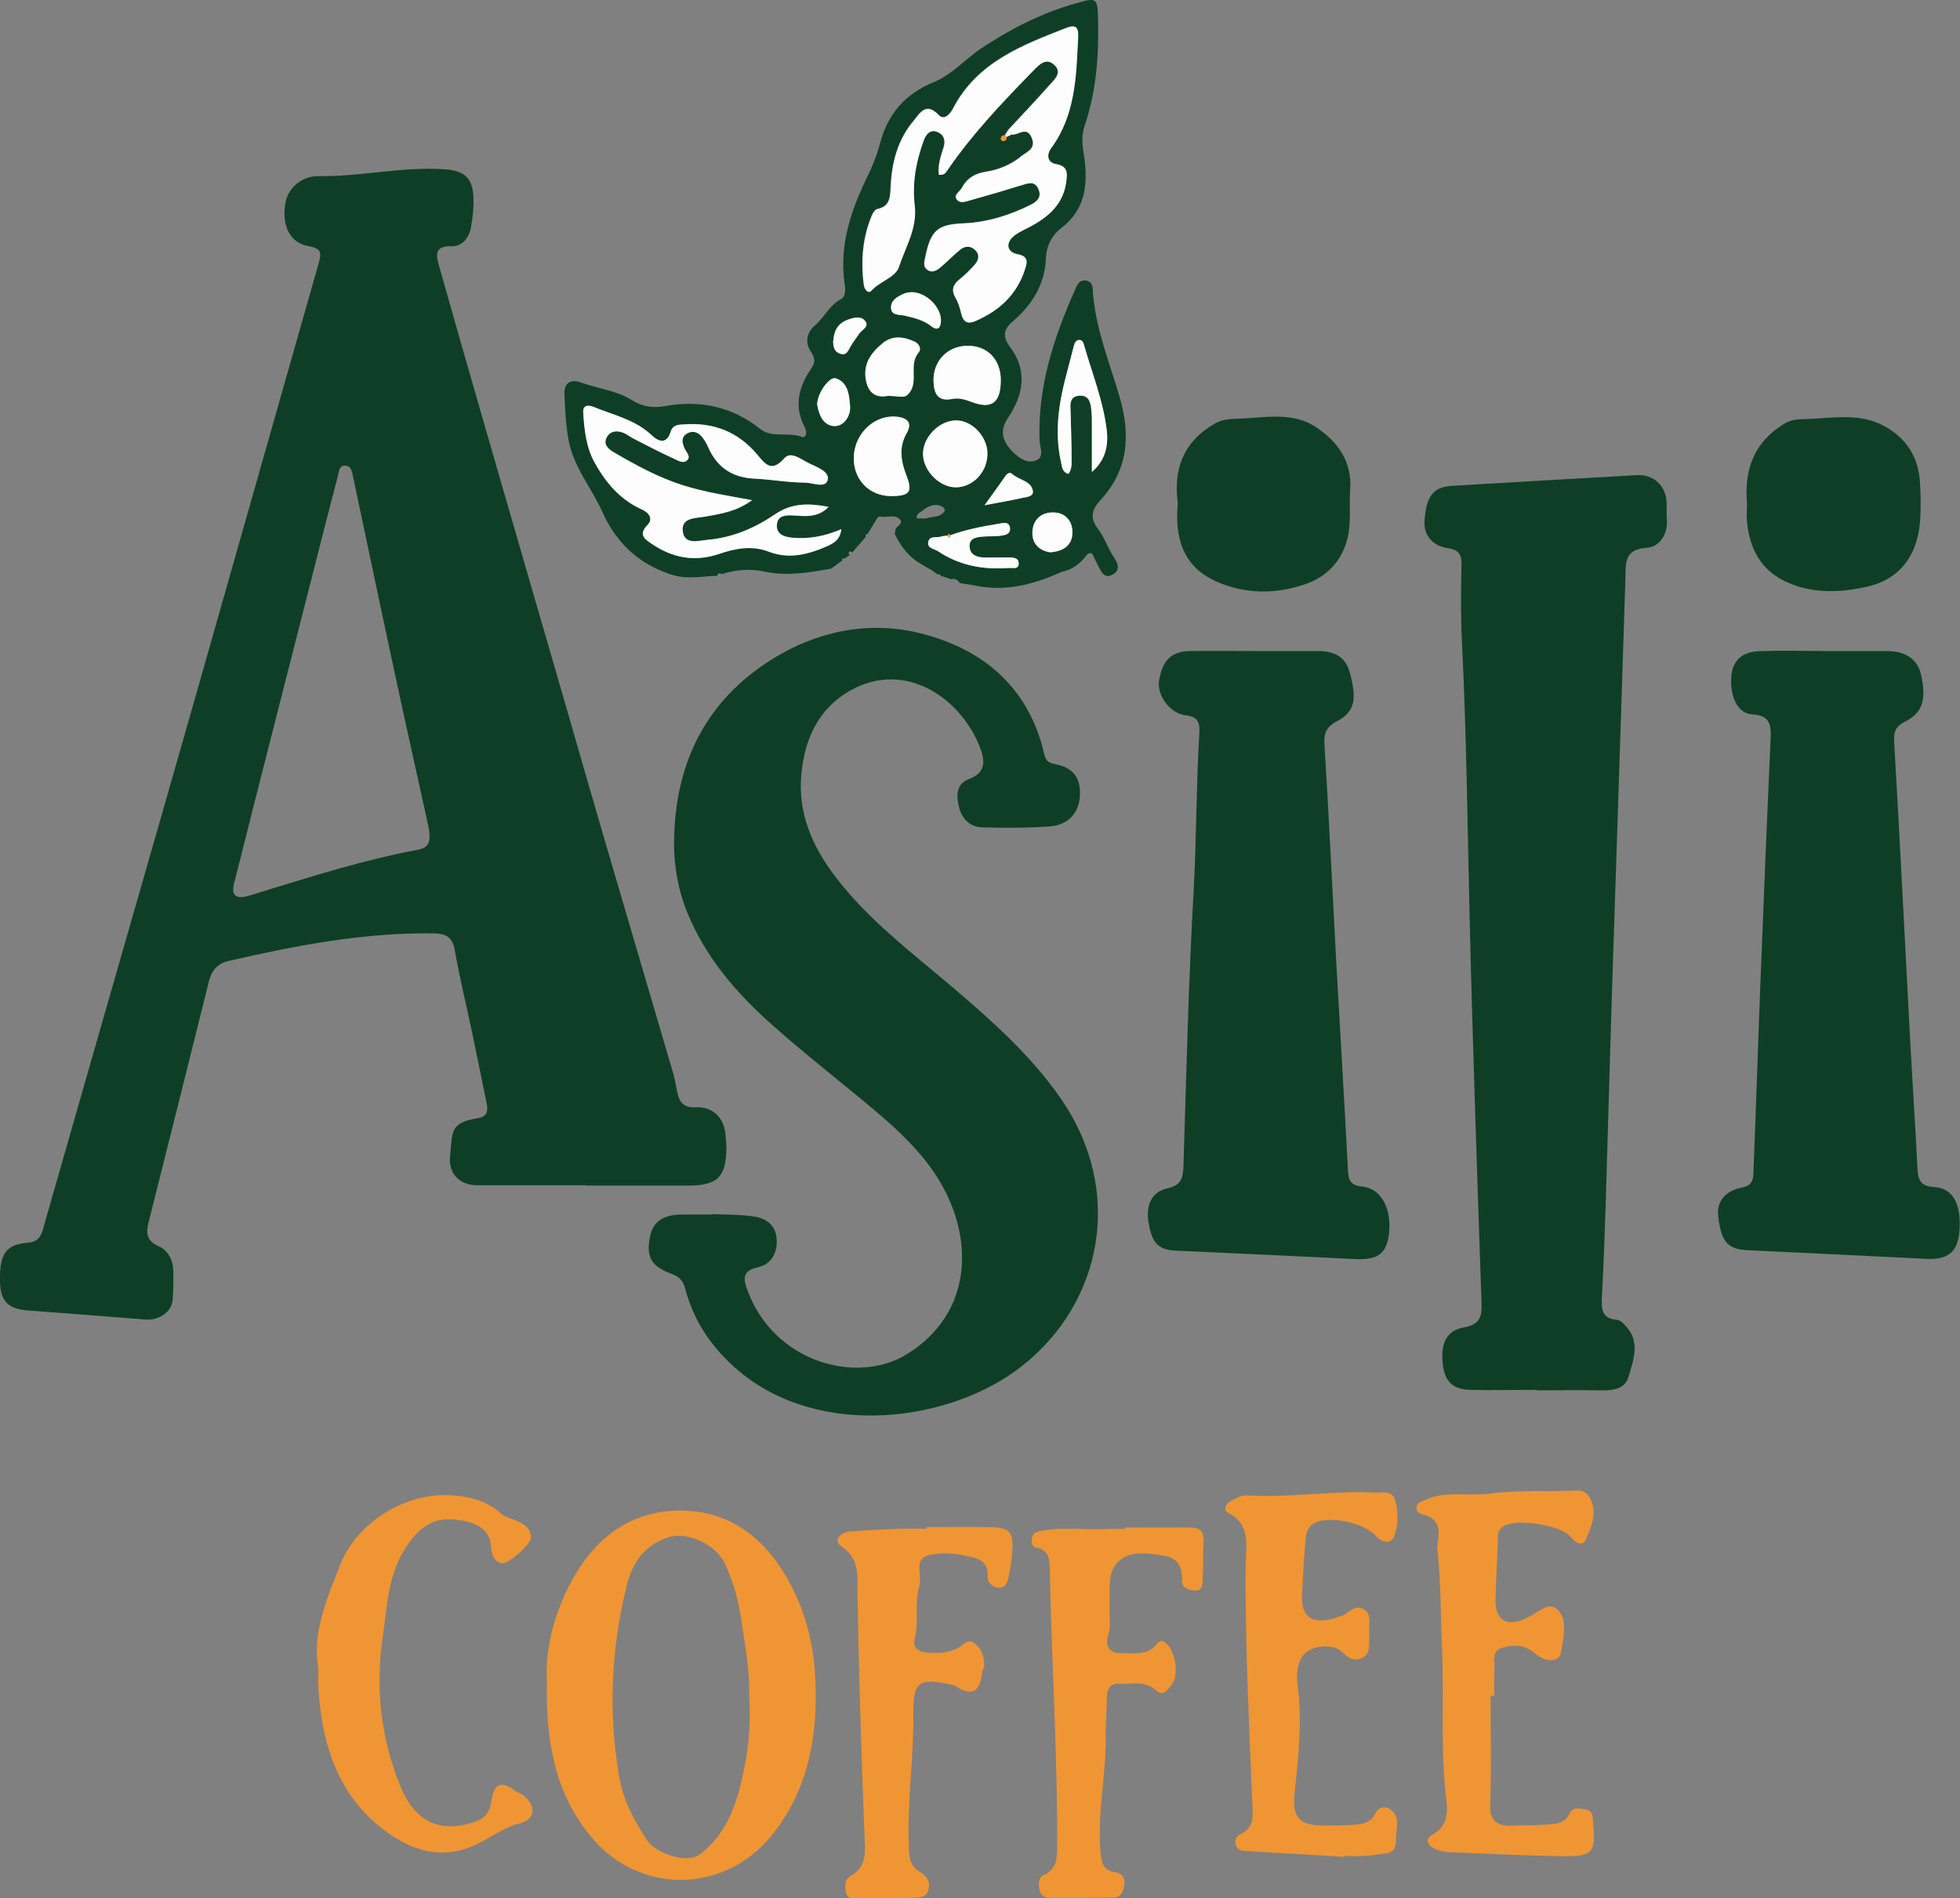<svg xmlns="http://www.w3.org/2000/svg" id="Layer_2" data-name="Layer 2" viewBox="0 0 167.23 161.95"><rect x="0" y="0" width="167.23" height="161.95" fill="#808080" stroke="none"/><defs><style> .cls-1 { fill: #fdfdfd; } .cls-1, .cls-2, .cls-3 { stroke-width: 0px; } .cls-2 { fill: #0e3f26; } .cls-3 { fill: #f09533; } </style></defs><g id="Layer_1-2" data-name="Layer 1"><g><path class="cls-2" d="M49.99,101.13c-3.09,0-6.18.01-9.28,0-1.48,0-2.47-.99-2.31-2.48.22-2.09-.06-2.85,2.4-3.25.8-.13.85-.64.72-1.28-.41-1.98-.81-3.96-1.22-5.94-.5-2.36-1.07-4.7-1.49-7.07-.2-1.15-.73-1.45-1.84-1.47-5.94-.08-11.71,1.03-17.46,2.35-.97.22-1.46.83-1.69,1.76-1.7,6.83-3.41,13.66-5.13,20.49-.24.94-.22,1.62.86,2.1.81.36,1.23,1.2,1.24,2.14,0,.82.01,1.64-.06,2.45-.09,1.01-1.17,1.75-2.31,1.66-3.32-.26-6.64-.53-9.96-.77-1.77-.13-2.42-.76-2.46-2.47-.05-2.35.48-3.16,2.35-3.31.78-.06,1.11-.43,1.3-1.1,2.45-8.58,4.91-17.16,7.37-25.73,1.98-6.91,3.97-13.81,5.93-20.72,3.42-12.01,6.82-24.02,10.24-36.03.23-.81.29-1.26-.83-1.45-1.62-.27-2.32-1.72-2.02-3.62.21-1.36,1.41-2.38,2.84-2.36,3.53.05,7-.8,10.55-.6,1.86.1,2.62.66,2.67,2.54.02.81-.07,1.64-.22,2.44-.16.88-.75,1.63-1.62,1.6-1.62-.05-1.32.87-1.07,1.78,1.11,3.94,2.24,7.87,3.37,11.8,1.28,4.47,2.58,8.93,3.87,13.39,1.16,4.01,2.33,8.02,3.49,12.04,1.25,4.33,2.49,8.66,3.76,12.98,1.82,6.22,3.66,12.43,5.48,18.65.16.55.22,1.13.36,1.69.19.79.6,1.19,1.53,1.14,1.45-.08,2.43.89,2.55,2.31.03.38.08.76.08,1.15-.02,2.5-.77,3.22-3.29,3.22-2.9,0-5.8,0-8.69,0,0,0,0-.01,0-.02ZM36.63,70.96s-.05-.31-.12-.64c-.95-4.33-1.92-8.65-2.85-12.98-1.2-5.56-2.36-11.12-3.54-16.68-.09-.42-.14-.94-.71-.93-.5.01-.49.52-.58.88-.39,1.49-.78,2.98-1.16,4.48-1.95,7.65-3.9,15.31-5.85,22.96-.62,2.43-1.21,4.86-1.84,7.28-.26,1,.07,1.4,1.09,1.14.65-.17,1.29-.4,1.93-.59,4.1-1.25,8.2-2.53,12.42-3.33.66-.13,1.4-.23,1.2-1.58Z"></path><path class="cls-2" d="M60.77,103.59c1.2.06,2.4.03,3.58.21,1.08.16,1.88.79,1.92,2.01.04,1.14-.47,2.05-1.58,2.31-1.37.32-1.3.94-.89,2.04,2.26,6.07,9.31,8.05,13.62,5.36,4.88-3.04,5.68-8.39,3.56-13.18-1.4-3.16-3.86-5.51-6.46-7.69-2.88-2.42-5.85-4.72-8.66-7.22-3-2.67-5.61-5.67-7.18-9.47-.89-2.15-1.23-4.38-1.16-6.63.19-6.42,2.8-11.61,8.35-15.08,3.85-2.41,8.22-3.28,12.51-2.25,5.29,1.27,9.31,4.48,10.67,10.16.13.54.21.9.93,1.03,1.62.3,2.24,1.19,2.16,2.72-.07,1.43-.99,2.49-2.57,2.6-1.92.14-3.86.14-5.79.08-1-.03-1.68-.69-1.94-1.67-.27-.99-.28-2.03.84-2.45,1.63-.6,1.28-1.83.88-2.84-1.68-4.13-6.3-7.24-10.85-4.8-2.83,1.52-4.05,4.15-4.34,7.24-.31,3.3.93,6.13,2.87,8.69,2.83,3.73,6.55,6.51,10.07,9.51,3.38,2.88,6.69,5.82,9.24,9.52,5.35,7.78,3.57,17.29-3.32,22.74-6.13,4.85-17.3,6.25-24.19.45-2.24-1.89-3.83-4.17-4.57-7.01-.18-.7-.5-1.03-1.17-1.28-1.75-.64-2.2-1.44-1.83-3.22.3-1.44,1.4-1.83,2.72-1.84.87,0,1.74,0,2.61,0,0-.02,0-.04,0-.06Z"></path><path class="cls-2" d="M131.09,118.59c-1.88,0-3.77.04-5.65,0-1.49-.04-2.18-.73-2.34-2.2-.2-1.78.33-2.87,1.8-3.13,1.24-.22,1.55-.79,1.51-1.96-.37-11-.76-22.01-1.02-33.01-.18-7.82-.27-15.65-.65-23.46-.11-2.22-.1-4.44-.04-6.66.02-.93-.31-1.27-1.19-1.4-1.26-.19-2.04-1.08-1.97-2.28.14-2.25.79-2.94,2.4-3.04,5.25-.31,10.5-.62,15.75-.91,1.43-.08,2.48.95,2.51,2.39,0,.48-.01.97.02,1.45.09,1.28-.7,2.3-1.7,2.36-1.98.13-1.8,1.32-1.84,2.64-.37,11.92-.78,23.84-1.16,35.77-.19,5.98-.35,11.96-.53,17.95-.08,2.51-.18,5.02-.31,7.52-.05.99-.07,1.88,1.25,1.99.35.03.57.3.81.56,1.23,1.35.62,2.84.23,4.23-.35,1.27-1.54,1.24-2.64,1.23-1.74-.03-3.48,0-5.22,0Z"></path><path class="cls-2" d="M82.99,49.92c-.36-.06-.73-.11-1.09-.17-.18-.24-.39-.44-.73-.32-.32-.11-.63-.21-.94-.32-.03-.15-.1-.16-.2-.07-.15-.11-.3-.22-.44-.33-.42-.25-.85-.5-1.28-.75-.9-.6-1.5-1.45-1.97-2.4.03-.16.06-.32.09-.47.17-.21.57-.43.41-.68-.39-.57-1.04-.25-1.58-.31-.23-.08-.38.02-.48.22-.25.42-.51.84-.76,1.25-.16,0-.2.09-.15.24-.38.44-.77.88-1.15,1.32-.07-.03-.17-.11-.21-.08-.13.08-.15.2,0,.3-.14.1-.29.2-.43.3-.15-.04-.24,0-.22.18-.32.23-.64.46-.96.69-1.85.33-3.7.65-5.58.27-1.26-.3-2.51-.18-3.74.19-.19-.11-.33-.07-.4.15-1.28.04-2.56.33-3.83-.09-.06-.02-.12-.03-.18-.05-2.72-.92-4.6-2.68-5.78-5.32-.93-2.09-2.5-3.85-2.9-6.24-.22-1.29-.28-2.58-.33-3.86-.03-.85.51-1.25,1.35-.95,1.48.54,3.1.69,4.46,1.55.87.55,1.78.66,2.77.48,3-.54,5.71.04,8.14,1.96,1,.79,2.34.23,3.49.65.45.17.5-.41.29-.81-.91-1.73-.55-3.37.48-4.88.42-.61.46-.94.02-1.61-.42-.63-.43-1.51.36-2.18.8-.68,1.23-1.71,2.21-2.24.47-.26.4-.89.33-1.34-.46-3.3.54-6.27,1.96-9.16.44-.9.82-1.85,1.07-2.82.66-2.52,2.18-4.23,4.56-5.2,1.59-.65,2.69-1.97,4.08-2.9,2.48-1.64,5.07-2.98,7.95-3.8,1.94-.55,1.96-.59,2.01,1.49.07,3.04-.17,6.03-1.15,8.93-.23.69-.23,1.38-.11,2.13.4,2.45.4,4.82-1.86,6.57-.82.63-1.29,1.53-1.33,2.61-.09,2.2-1.16,3.92-2.77,5.32-.83.72-1,1.29-.26,2.28,1.48,1.99,1.1,4.07-.21,6.01-.77,1.15-.43,2.05.44,2.92.54.53,1.2.98,1.92.72.8-.29.36-1.11.34-1.67-.18-4.55,1.18-8.73,2.98-12.81.18-.41.38-1,1-.88.63.12.54.7.58,1.17.27,3.05,1.42,5.87,2.27,8.77.94,3.21.76,6.2-1.63,8.78-.74.8-.95,1.53-.2,2.49.55.71.81,1.64,1.33,2.38.46.65.52,1.22-.2,1.55-.62.29-.89-.33-1.13-.8-.13-.26-.26-.51-.38-.77-.15-.41-.38-.41-.65-.1-.53.72-1.22,1.21-2.1,1.39-2.41,1.09-4.89,1.74-7.56,1.12ZM85.74,11.55c-.22-.01-.36.09-.35.32,0,.06.11.16.17.16.22.01.34-.11.33-.34.15-.07.31-.15.46-.22.57.02,1.27-.75,1.67.31.36.94-.44,1.15-.91,1.54-.87.72-1.92,1.15-3.02,1.32-.95.15-1.61.55-2.05,1.38-.17.32-.71.59-.44.97.28.4.81.18,1.21.07,1.44-.4,2.87-.82,4.29-1.26.57-.18,1.15-.43,1.48.32.32.71-.16,1.1-.7,1.36-1.79.88-3.66,1.47-5.67,1.56-2.26.1-2.82.6-3.29,2.9-.08.39-.2.79.17,1.06.44.32.84.04,1.17-.24.55-.47,1.05-.99,1.61-1.45.41-.34.89-.4,1.31.01.44.44.28.9-.07,1.29-.38.43-.8.84-1.25,1.2-.59.47-.74.94-.34,1.62.24.41.37.89.48,1.35.16.68.54.88,1.17.61,2.05-.88,3.58-2.27,4.26-4.44.15-.48.39-1.09-.61-1.27-.99-.18-1.08-1.01-.25-1.63.46-.34,1.01-.56,1.51-.84,1.5-.83,2.65-1.93,2.87-3.73.09-.71.15-1.32-.85-1.49-.78-.13-.84-.81-.45-1.35,2.08-2.83,2.15-6.11,2.31-9.4.04-.87-.12-1.21-1.01-.87-3.79,1.48-7.6,2.92-9.65,6.86-.26.49-.77,1.06-1.23.57-1.1-1.16-1.6-.15-2.14.49-1.36,1.62-1.86,3.56-1.96,5.63-.04.84-.03,1.67-1.13,1.9-.18.04-.37.31-.46.51-.81,1.92-.96,3.92-.7,5.97.05.37.37.8.64.49.72-.8,2.06-1.16,2.34-2,.57-1.7,1.6-3.33,1.36-5.26-.23-1.91.11-3.75.76-5.54.18-.49.52-1.02,1.19-.74.57.24.71.73.51,1.33-.24.75-.5,1.51-.4,2.31.47.07.61-.2.77-.44,2.12-3.07,4.68-5.76,7.27-8.42.51-.52,1.11-1.19,1.83-.49.69.66-.02,1.25-.44,1.72-1.15,1.29-2.34,2.55-3.52,3.82l-.28.45ZM81.09,45.67c-.1-.15-.18-.15-.24.03-.19.02-.39.02-.57.08-.37.14-.98-.12-1.09.45-.12.58.5.58.84.81,1.83,1.23,3.86,1.59,6.01,1.42.35-.03.89.17.86-.42-.02-.48-.53-.47-.9-.48-.67-.01-1.34.02-2.01.01-.7,0-1.31-.26-1.28-1.04.03-.68.69-.7,1.21-.75.43-.04.87,0,1.29-.05.42-.05.99-.09.95-.65-.05-.66-.65-.44-1.03-.38-1.37.22-2.74.48-4.06.97ZM64.18,42.67c-2.17-.4-4.05-.69-5.86-1.26-2.13-.66-4.07-1.73-5.98-2.85-.48-.28-.9-.7-.54-1.3.32-.52.88-.55,1.42-.33.31.13.57.35.87.5,1.11.57,2.22,1.16,3.36,1.67.36.16.85.5,1.2.15.32-.33-.11-.69-.25-1.03-.2-.47-.3-.96.26-1.26.5-.27.95-.07,1.27.34.21.26.38.56.51.87.75,1.72,2.05,2.58,3.94,2.66,1.44.07,2.88.33,4.32.34.66,0,1.75.53,1.93-.25.16-.7-.94-1.07-1.62-1.41-.66-.33-1.52-1.06-2.09-.41-1.05,1.2-1.6.54-2.27-.28-1.63-1.98-3.74-2.8-6.27-2.62-.49.03-.96.02-1.15.63-.34,1.1-1.03.86-1.63.29-1.39-1.32-3.22-1.7-4.9-2.39-.43-.18-.97-.24-.93.43.08,1.47.25,2.99.96,4.28.93,1.69,2.16,3.19,4.02,4.01.6.27,1.04.77.49,1.35-.77.8-.25,1.17.34,1.57,1.78,1.23,3.7,1.59,5.77.89,1.4-.47,2.81-.75,4.24-.2,1.77.68,3.42.23,5.04-.49.54-.24,1.07-.54,1.16-1.43-1.44.62-2.79.87-4.2.73-.67-.06-1.33-.28-1.3-1.06.03-.8.66-.88,1.38-.84,1.01.06,2.1.23,3.04-.73-1.71-.32-3.14-.34-4.57.63-1.71,1.16-3.63,1.99-5.74,2.18-.8.07-2.01.48-2.14-.76-.12-1.17,1.1-1.07,1.93-1.22,1.29-.24,2.61-.4,4-1.41ZM76.06,42.33c1.57-.01,1.82-.37,1.28-1.76-.47-1.2-.67-2.4.02-3.61.46-.8.15-1.27-.73-1.39-1.88-.27-3.65,1.28-3.78,3.31-.12,1.97,1.27,3.47,3.21,3.45ZM93.16,40.29c1.19-1.04,1.43-2.3,1.26-3.65-.3-2.46-1.23-4.76-1.91-7.12-.07-.24-.14-.5-.42-.5-.27,0-.4.24-.46.48-.21.79-.4,1.59-.62,2.38-.68,2.49-1.07,5-.48,7.58.09.4.1.85.64.99.33-.47.26-.97.26-1.43,0-1.25-.05-2.51-.08-3.76-.01-.61-.18-1.4.71-1.48.94-.09,1.01.7,1.07,1.4.03.29.03.58.03.87,0,1.42,0,2.84,0,4.26ZM84.25,38.67c-.02-1.47-1.36-2.84-2.73-2.8-1.41.04-2.76,1.44-2.77,2.84,0,1.47,1.45,2.93,2.88,2.87,1.46-.06,2.64-1.37,2.62-2.91ZM85.39,32.48c.02-1.78-1.12-2.98-2.82-2.98-1.74,0-2.99,1.31-2.92,3.07.04,1,.36,1.71,1.59,1.47.59-.12,1.13.06,1.69.27,1.69.63,2.45.05,2.46-1.83ZM75.76,33.78c.76,0,1.33.18,1.6-.03,1.18-.94.09-2.57,1.02-3.66.27-.32.04-.77-.35-.95-.92-.41-1.87-.55-2.71.14-1.06.87-1.76,1.9-1.38,3.38.31,1.19,1.18,1.24,1.83,1.12ZM89.64,47.13c1.16-.09,1.87-.63,1.87-1.7,0-1.04-.67-1.73-1.73-1.7-1.05.03-1.7.73-1.69,1.77,0,.99.68,1.52,1.56,1.64ZM69.72,34.52c.13.81.48,1.76,1.4,1.84.9.07,1.48-.9,1.41-1.68-.07-.87-.12-2.02-1.21-2.39-.56-.19-1.59,1.28-1.6,2.24ZM77.72,24.93c-.12.02-.37.03-.58.12-.53.23-1.12.53-1.11,1.18,0,.73.69.59,1.19.71.78.19,1.57.37,2.24.89.48.38.79.24.83-.39.08-1.18-1.25-2.55-2.56-2.51ZM84,43.11c1.29-.25,2.22-.4,3.15-.61.39-.09,1.08-.1.98-.63-.15-.85-1.16-.9-1.72-1.4-.35-.31-.57.07-.77.36-.46.66-.93,1.31-1.63,2.28ZM71.1,29.07c0,.51.09.98.67,1.13.5.12.62-.3.81-.63.21-.37.49-.71.72-1.07.23-.36.96-.62.5-1.15-.36-.41-.98-.25-1.48-.06-.81.31-1.16.95-1.2,1.78ZM78.22,44.22c.29,0,.6.06.87-.01.53-.15,1.17-.06,1.52-.62.04-.06-.08-.29-.18-.34-.65-.36-1.21-.08-1.72.32-.21.16-.55.28-.49.65Z"></path><path class="cls-2" d="M107.22,55.55c1.74,0,3.48,0,5.22,0,1.34,0,2.34.42,2.73,1.84.62,2.29.43,3.34-1.11,4.16-.94.5-1.12,1.04-1.05,2.05.37,5.97.65,11.94.97,17.91.34,6.12.71,12.23,1.03,18.35.04.86.23,1.28,1.21,1.38,1.62.16,2.53,1.87,2.29,4-.19,1.72-.94,2.28-2.86,2.19-5.11-.25-10.22-.49-15.33-.72-1.51-.07-2.06-.65-2.34-2.52-.21-1.42.32-2.51,1.61-2.79,1.1-.24,1.35-.79,1.38-1.8.25-7.86.43-15.73.87-23.58.25-4.48.22-8.97.49-13.45.06-.95-.14-1.42-1.18-1.54-1.29-.14-2.49-1.69-2.25-3.01.26-1.47.87-2.46,2.67-2.47,1.88-.02,3.77,0,5.65,0v.02Z"></path><path class="cls-2" d="M155.78,55.55c1.74,0,3.48,0,5.22,0,1.63.01,2.62.72,2.91,2.04.47,2.1.13,3.23-1.35,3.97-.76.38-1,.8-.95,1.68.49,8.38.9,16.77,1.35,25.16.2,3.76.45,7.52.64,11.27.05.99.22,1.55,1.46,1.62,1.65.09,2.35,1.62,2.1,3.96-.18,1.61-1.02,2.25-2.77,2.16-5.06-.25-10.13-.49-15.19-.73-1.8-.08-2.34-.68-2.6-2.91-.14-1.23.58-2.18,2.05-2.45,1.06-.2.94-.98.97-1.66.2-4.92.35-9.84.54-14.76.29-7.28.58-14.56.91-21.85.05-1.21-.03-2.01-1.59-2.1-1.23-.07-1.89-1.53-1.76-3.22.1-1.35.88-2.12,2.41-2.17,1.88-.07,3.77-.02,5.65-.01Z"></path><path class="cls-3" d="M46.67,143.55c-.19-2.58.51-5.51,1.86-8.19,1.92-3.8,4.93-6.42,9.4-6.47,3.87-.04,6.81,1.9,8.86,5.16,1.66,2.63,2.54,5.59,2.74,8.61.34,5.08-.44,10.05-3.82,14.1-3.94,4.73-11.2,5.03-15.39-.17-2.99-3.71-3.74-8-3.66-13.05ZM63.91,144.88c.1-2.38-.36-4.6-.69-6.84-.24-1.64-.69-3.16-1.39-4.66-.75-1.6-3.19-2.72-4.79-2.22-2.1.67-3.11,2.26-3.56,4.1-1.34,5.41-1.61,10.89-.63,16.43.36,2.03,1.29,3.7,2.36,5.33.71,1.08,3.34,2.06,4.51,1.19,2.07-1.54,2.97-3.85,3.52-6.12.56-2.35.87-4.84.68-7.22Z"></path><path class="cls-3" d="M127.18,144.71c0,3.08.07,6.17-.03,9.25-.05,1.39.54,1.84,1.77,1.81,1.06-.02,2.12-.02,3.18-.1.7-.05,1.43-.09,1.81-.93.27-.6.9-.44,1.42-.34.57.11.55.58.59,1.01.26,2.72.02,3.02-2.77,2.97-3.18-.06-6.35-.21-9.53-.35-.42-.02-.88-.12-1.25-.31-.53-.28-.88-.76-.14-1.18,1.18-.67,1.32-1.74,1.18-2.88-.54-4.37-.18-8.77-.38-13.15-.12-2.69-.08-5.39-.37-8.08-.04-.33-.02-.68.04-1,.18-1.1-.08-1.91-1.27-2.21-.28-.07-.57-.17-.58-.54-.01-.44.33-.49.64-.65,1.81-.89,3.77-.34,5.65-.59,2.41-.32,4.88-.15,7.33-.26.84-.04,1.15.45,1.36,1.04.38,1.08-.09,2.12-.48,3.06-.32.76-.93.36-1.35-.16-.83-1-4.67-1.59-5.72-.89-.31.2-.46.47-.47.84-.06,1.82-.17,3.65-.21,5.47-.03,1.69.97,2.3,2.52,1.58.04-.02.07-.07.12-.08.9-.32,1.88-1.51,2.68-.68.87.9.46,2.38.27,3.61-.09.58-.56.74-1.11.66-.49-.07-.86-.34-1.25-.66-.82-.67-1.86-.65-2.75-.35-.85.29-.52,1.24-.57,1.92-.05.72-.01,1.45-.01,2.17-.1,0-.2,0-.31,0Z"></path><path class="cls-3" d="M114.66,158.43c-2.74-.16-5.47-.33-8.21-.48-.45-.03-.89-.06-1.02-.6-.11-.46.14-.74.52-.92.92-.43.95-1.24.92-2.09-.28-6.93-.64-13.86-.59-20.81.01-1.5.51-3.47-1.52-4.46-.37-.18-.25-.7.17-.94.46-.26.92-.56,1.48-.53,3.62.21,7.22-.42,10.84-.25.65.03,1.54-.21,1.77.61.3,1.06.33,2.25-.14,3.25-.25.53-.99.4-1.46-.14-.98-1.11-3.87-1.75-5.18-1.17-.57.25-.77.8-.82,1.29-.17,1.61-.24,3.24-.33,4.86-.12,2.32,1.3,2.63,3.43,1.8.6-.23,1.06-.97,1.81-.56.74.41.44,1.2.49,1.85.03.34,0,.68,0,1.01.01.56-.07,1.09-.64,1.34-.55.25-1.05.06-1.45-.34-.35-.35-.7-.6-1.24-.65-2.09-.18-3.07,1.01-2.77,3.35.39,3.03.07,6.06-.26,9.06-.22,2,.28,2.82,2.31,2.85.92.01,1.83-.01,2.75-.06.74-.04,1.44-.2,1.82-.96.32-.63.94-.65,1.35-.32.84.68.38,1.7.42,2.58.02.56-.17,1.06-.85,1.14-.62.07-1.24.18-1.86.22-.58.04-1.16,0-1.74,0,0,.01,0,.03,0,.04Z"></path><path class="cls-3" d="M79.05,130.3c1.78,0,3.57-.03,5.35,0,1.79.03,2.1.4,1.96,2.18-.05.67-.16,1.34-.29,2-.09.47-.23,1.02-.86.99-.54-.02-.97-.47-.94-.94.1-1.49-1.08-1.61-1.97-1.8-.97-.21-2.06-.27-3.01-.04-1.42.35-.57,1.71-.84,2.59-.47,1.49-.02,3.08-.42,4.59-.16.61.23,1.02.86,1.1,1.02.13,2.02.12,2.95-.41.42-.24.74-.83,1.37-.3.61.52.77,1.18.77,1.91,0,.13-.14.26-.16.4-.16,1.59-.74,2.36-2.34,1.25-.07-.05-.19-.05-.28-.07-2.8-.6-3.3-.31-3.27,2.48.04,3.81-.55,7.59-.39,11.41.04.87.11,1.61.96,2.09.54.3.88.8.73,1.45-.16.73-.8.74-1.38.75-1.54.02-3.09.03-4.63.02-.41,0-.92.12-1.05-.49-.12-.55-.1-1.13.43-1.42,1.12-.62,1.24-1.61,1.19-2.72-.29-7.13-.51-14.26-.63-21.39-.02-1.34.23-2.96-1.38-3.99-.73-.46-.08-1.17.63-1.25,1.48-.15,2.97-.19,4.46-.25.72-.03,1.45,0,2.17,0,0-.04,0-.08,0-.12Z"></path><path class="cls-3" d="M95.96,130.33c1.83,0,3.67.02,5.5,0,.83-.01,1.27.26,1.23,1.15-.05,1.1-.02,2.21-.08,3.31-.02.38.04.94-.65.92-.6-.02-1.15-.26-1.11-.88.08-1.18-.49-1.94-1.52-2.09-1.4-.2-3.04-.54-4.08.69-.76.9-.53,2.3-.58,3.47-.04.9.16,1.79-.13,2.7-.27.85.12,1.46,1.07,1.45,1.08-.02,2.26.27,3.09-.77.33-.41.57-.29.92.06.72.75.98,2.71.3,3.47-.3.33-.64,1.01-1.28.42-.94-.87-2.1-.51-3.18-.57-.68-.03-1.01.42-1.02,1.13-.01,1.15-.11,2.3-.1,3.44.04,3.23-.72,6.42-.45,9.66.08.94.14,1.72,1.32,1.87.54.07.81.52.72,1.08-.09.54-.27,1.06-.95,1.07-1.78.02-3.57.02-5.35.02-.48,0-.86-.19-.95-.71-.08-.48-.13-1,.43-1.26.94-.44,1.08-1.24,1.09-2.16.04-7.96-.47-15.9-.63-23.85-.02-.8-.01-1.69-1.14-1.9-.41-.07-.44-.46-.38-.82.08-.47.44-.54.85-.62,1.82-.35,3.66-.05,5.49-.15.53-.03,1.06,0,1.59,0,0-.04,0-.08,0-.13Z"></path><path class="cls-3" d="M27.15,142.29c-.52-3.01.75-5.89,1.86-8.74,1.41-3.6,5.48-6.16,9.3-5.97,1.54.07,3.12.39,4.37,1.51.34.31.84.46,1.29.63.71.27,1.33.66,1.33,1.47,0,.62-2.01,2.33-2.5,2.2-.65-.17-.86-.73-.89-1.33-.07-1.34-.91-1.95-2.07-2.23-2.44-.59-3.83.1-5.22,2.21-1.53,2.33-1.58,5.01-1.96,7.59-.65,4.37-.17,8.67,1.49,12.76,1.2,2.95,3.3,4.13,6.43,3.03.83-.29,1.21-.84,1.34-1.69.24-1.6.8-1.83,2.06-.92.19.14.44.2.63.35,1.17.91,1.12,2.07-.27,2.42-1.59.39-2.77,1.48-4.26,2.04-2.53.95-4.7.28-6.64-1-4.47-2.97-5.98-7.56-6.28-12.68-.03-.48,0-.96,0-1.65Z"></path><path class="cls-2" d="M100.49,42.91c-.38-2.83.44-5.2,3.14-6.76.69-.4,1.41-.41,2.08-.43,2.22-.07,4.56-.62,6.58.73,1.87,1.25,3.09,2.95,2.91,5.37-.09,1.2.06,2.4-.13,3.61-.35,2.18-1.69,3.69-3.58,4.37-2.53.91-5.24.94-7.77-.21-2.83-1.29-3.49-3.73-3.23-6.69Z"></path><path class="cls-2" d="M149.05,42.9c-.22-2.88.61-5.15,3.14-6.72.71-.44,1.39-.41,2.05-.43,2.18-.08,4.43-.53,6.5.59,1.88,1.01,2.93,2.62,3.07,4.75.08,1.2.1,2.42-.01,3.61-.27,2.79-1.78,4.75-4.49,5.36-2.24.5-4.59.62-6.81-.37-2.22-.98-3.2-2.81-3.44-5.12-.06-.57,0-1.16,0-1.66Z"></path><path class="cls-1" d="M86.02,11.1c1.18-1.27,2.37-2.52,3.52-3.82.42-.48,1.13-1.06.44-1.72-.72-.7-1.32-.03-1.83.49-2.6,2.66-5.16,5.35-7.27,8.42-.16.24-.3.51-.77.44-.1-.8.16-1.56.4-2.31.19-.6.05-1.09-.51-1.33-.67-.28-1.01.25-1.19.74-.65,1.79-.99,3.63-.76,5.54.23,1.93-.8,3.56-1.36,5.26-.28.85-1.63,1.21-2.34,2-.27.3-.59-.12-.64-.49-.27-2.05-.11-4.05.7-5.97.09-.21.27-.48.46-.51,1.1-.23,1.09-1.06,1.13-1.9.09-2.07.6-4.02,1.96-5.63.54-.64,1.04-1.64,2.14-.49.47.49.98-.08,1.23-.57,2.05-3.93,5.86-5.38,9.65-6.86.89-.35,1.06,0,1.01.87-.16,3.29-.23,6.58-2.31,9.4-.39.54-.33,1.22.45,1.35,1,.17.94.78.85,1.49-.23,1.81-1.38,2.9-2.87,3.73-.5.28-1.05.5-1.51.84-.83.61-.73,1.45.25,1.63,1,.18.76.79.61,1.27-.68,2.17-2.21,3.56-4.26,4.44-.63.27-1,.07-1.17-.61-.11-.46-.24-.94-.48-1.35-.4-.68-.25-1.16.34-1.62.45-.36.86-.77,1.25-1.2.35-.39.51-.85.07-1.29-.42-.41-.9-.35-1.31-.01-.56.46-1.06.98-1.61,1.45-.33.28-.74.56-1.17.24-.37-.27-.25-.67-.17-1.06.47-2.3,1.03-2.81,3.29-2.9,2.01-.09,3.88-.68,5.67-1.56.54-.27,1.02-.65.7-1.36-.33-.75-.91-.49-1.48-.32-1.42.44-2.86.86-4.29,1.26-.4.11-.93.34-1.21-.07-.27-.38.27-.65.44-.97.44-.82,1.1-1.23,2.05-1.38,1.09-.17,2.15-.59,3.02-1.32.47-.39,1.27-.61.91-1.54-.41-1.06-1.1-.3-1.67-.31-.11-.12-.21-.24-.32-.37Z"></path><path class="cls-1" d="M64.18,42.67c-1.39,1.01-2.71,1.17-4,1.41-.83.15-2.04.06-1.93,1.22.12,1.23,1.33.83,2.14.76,2.11-.18,4.03-1.01,5.74-2.18,1.43-.97,2.86-.95,4.57-.63-.94.96-2.03.79-3.04.73-.72-.04-1.34.04-1.38.84-.03.77.62.99,1.3,1.06,1.41.13,2.77-.11,4.2-.73-.1.88-.62,1.18-1.16,1.43-1.62.72-3.27,1.17-5.04.49-1.44-.55-2.84-.28-4.24.2-2.07.7-3.99.34-5.77-.89-.59-.4-1.11-.77-.34-1.57.55-.57.11-1.08-.49-1.35-1.85-.83-3.09-2.32-4.02-4.01-.71-1.29-.88-2.8-.96-4.28-.04-.67.51-.61.93-.43,1.68.69,3.51,1.07,4.9,2.39.6.57,1.28.81,1.63-.29.19-.61.66-.6,1.15-.63,2.53-.18,4.64.65,6.27,2.62.67.81,1.22,1.48,2.27.28.57-.65,1.42.09,2.09.41.68.33,1.78.71,1.62,1.41-.17.78-1.27.26-1.93.25-1.44,0-2.88-.27-4.32-.34-1.88-.09-3.18-.94-3.94-2.66-.13-.31-.31-.61-.51-.87-.33-.41-.77-.61-1.27-.34-.56.3-.46.79-.26,1.26.15.34.57.71.25,1.03-.35.36-.84.01-1.2-.15-1.14-.51-2.24-1.1-3.36-1.67-.3-.15-.57-.37-.87-.5-.54-.22-1.1-.2-1.42.33-.36.6.06,1.02.54,1.3,1.91,1.12,3.85,2.18,5.98,2.85,1.81.57,3.69.86,5.86,1.26Z"></path><path class="cls-1" d="M76.06,42.33c-1.94.01-3.33-1.49-3.21-3.45.13-2.03,1.9-3.58,3.78-3.31.89.13,1.19.59.73,1.39-.69,1.21-.49,2.41-.02,3.61.54,1.4.29,1.75-1.28,1.76Z"></path><path class="cls-1" d="M93.16,40.29c0-1.42,0-2.84,0-4.26,0-.29,0-.58-.03-.87-.06-.69-.13-1.48-1.07-1.4-.89.08-.72.87-.71,1.48.02,1.25.08,2.51.08,3.76,0,.46.06.96-.26,1.43-.54-.14-.55-.59-.64-.99-.58-2.57-.19-5.08.48-7.58.21-.79.41-1.59.62-2.38.06-.24.19-.48.46-.48.28,0,.35.26.42.5.68,2.36,1.6,4.66,1.91,7.12.17,1.35-.07,2.62-1.26,3.65Z"></path><path class="cls-1" d="M84.25,38.67c.02,1.55-1.16,2.85-2.62,2.91-1.42.06-2.89-1.4-2.88-2.87,0-1.41,1.36-2.8,2.77-2.84,1.37-.04,2.71,1.33,2.73,2.8Z"></path><path class="cls-1" d="M85.39,32.48c-.02,1.88-.77,2.46-2.46,1.83-.56-.21-1.1-.39-1.69-.27-1.23.25-1.55-.47-1.59-1.47-.07-1.76,1.18-3.06,2.92-3.07,1.7,0,2.84,1.19,2.82,2.98Z"></path><path class="cls-1" d="M75.76,33.78c-.65.12-1.52.07-1.83-1.12-.39-1.48.32-2.51,1.38-3.38.85-.7,1.8-.55,2.71-.14.4.18.63.63.35.95-.93,1.09.16,2.72-1.02,3.66-.26.21-.84.03-1.6.03Z"></path><path class="cls-1" d="M81.09,45.67c1.31-.48,2.68-.75,4.06-.97.38-.06.98-.28,1.03.38.04.56-.53.6-.95.65-.43.05-.86.01-1.29.05-.53.05-1.18.08-1.21.75-.03.78.58,1.03,1.28,1.04.67,0,1.34-.02,2.01-.01.38,0,.88,0,.9.48.03.59-.51.4-.86.42-2.15.16-4.18-.19-6.01-1.42-.34-.23-.96-.23-.84-.81.11-.56.72-.31,1.09-.45.18-.06.38-.06.57-.08.11.22.19.19.24-.03Z"></path><path class="cls-1" d="M89.64,47.13c-.87-.12-1.55-.64-1.56-1.64,0-1.04.64-1.74,1.69-1.77,1.06-.03,1.73.66,1.73,1.7,0,1.06-.71,1.61-1.87,1.7Z"></path><path class="cls-1" d="M69.72,34.52c0-.95,1.04-2.43,1.6-2.24,1.09.37,1.14,1.52,1.21,2.39.07.78-.51,1.75-1.41,1.68-.92-.08-1.27-1.03-1.4-1.84Z"></path><path class="cls-1" d="M77.72,24.93c1.31-.04,2.64,1.33,2.56,2.51-.04.63-.35.77-.83.39-.66-.52-1.45-.71-2.24-.89-.49-.12-1.18.02-1.19-.71,0-.64.58-.94,1.11-1.18.21-.09.46-.1.58-.12Z"></path><path class="cls-1" d="M84,43.11c.7-.98,1.18-1.62,1.63-2.28.2-.29.42-.67.77-.36.56.5,1.57.55,1.72,1.4.09.53-.59.54-.98.63-.92.21-1.86.37-3.15.61Z"></path><path class="cls-1" d="M71.1,29.07c.04-.84.39-1.48,1.2-1.78.5-.19,1.12-.35,1.48.06.46.53-.27.78-.5,1.15-.23.36-.51.7-.72,1.07-.19.33-.31.76-.81.63-.57-.14-.67-.62-.67-1.13Z"></path><path class="cls-3" d="M85.89,11.69c.02.23-.11.35-.33.34-.06,0-.17-.11-.17-.16,0-.23.13-.33.35-.32.06.03.11.08.14.14Z"></path><path class="cls-3" d="M81.09,45.67c-.05.23-.13.26-.24.03.06-.18.14-.18.24-.03Z"></path><path class="cls-1" d="M86.35,11.46c-.15.07-.31.15-.46.22-.03-.06-.08-.11-.14-.14.09-.15.19-.3.28-.45.11.12.21.24.32.37Z"></path></g></g></svg>